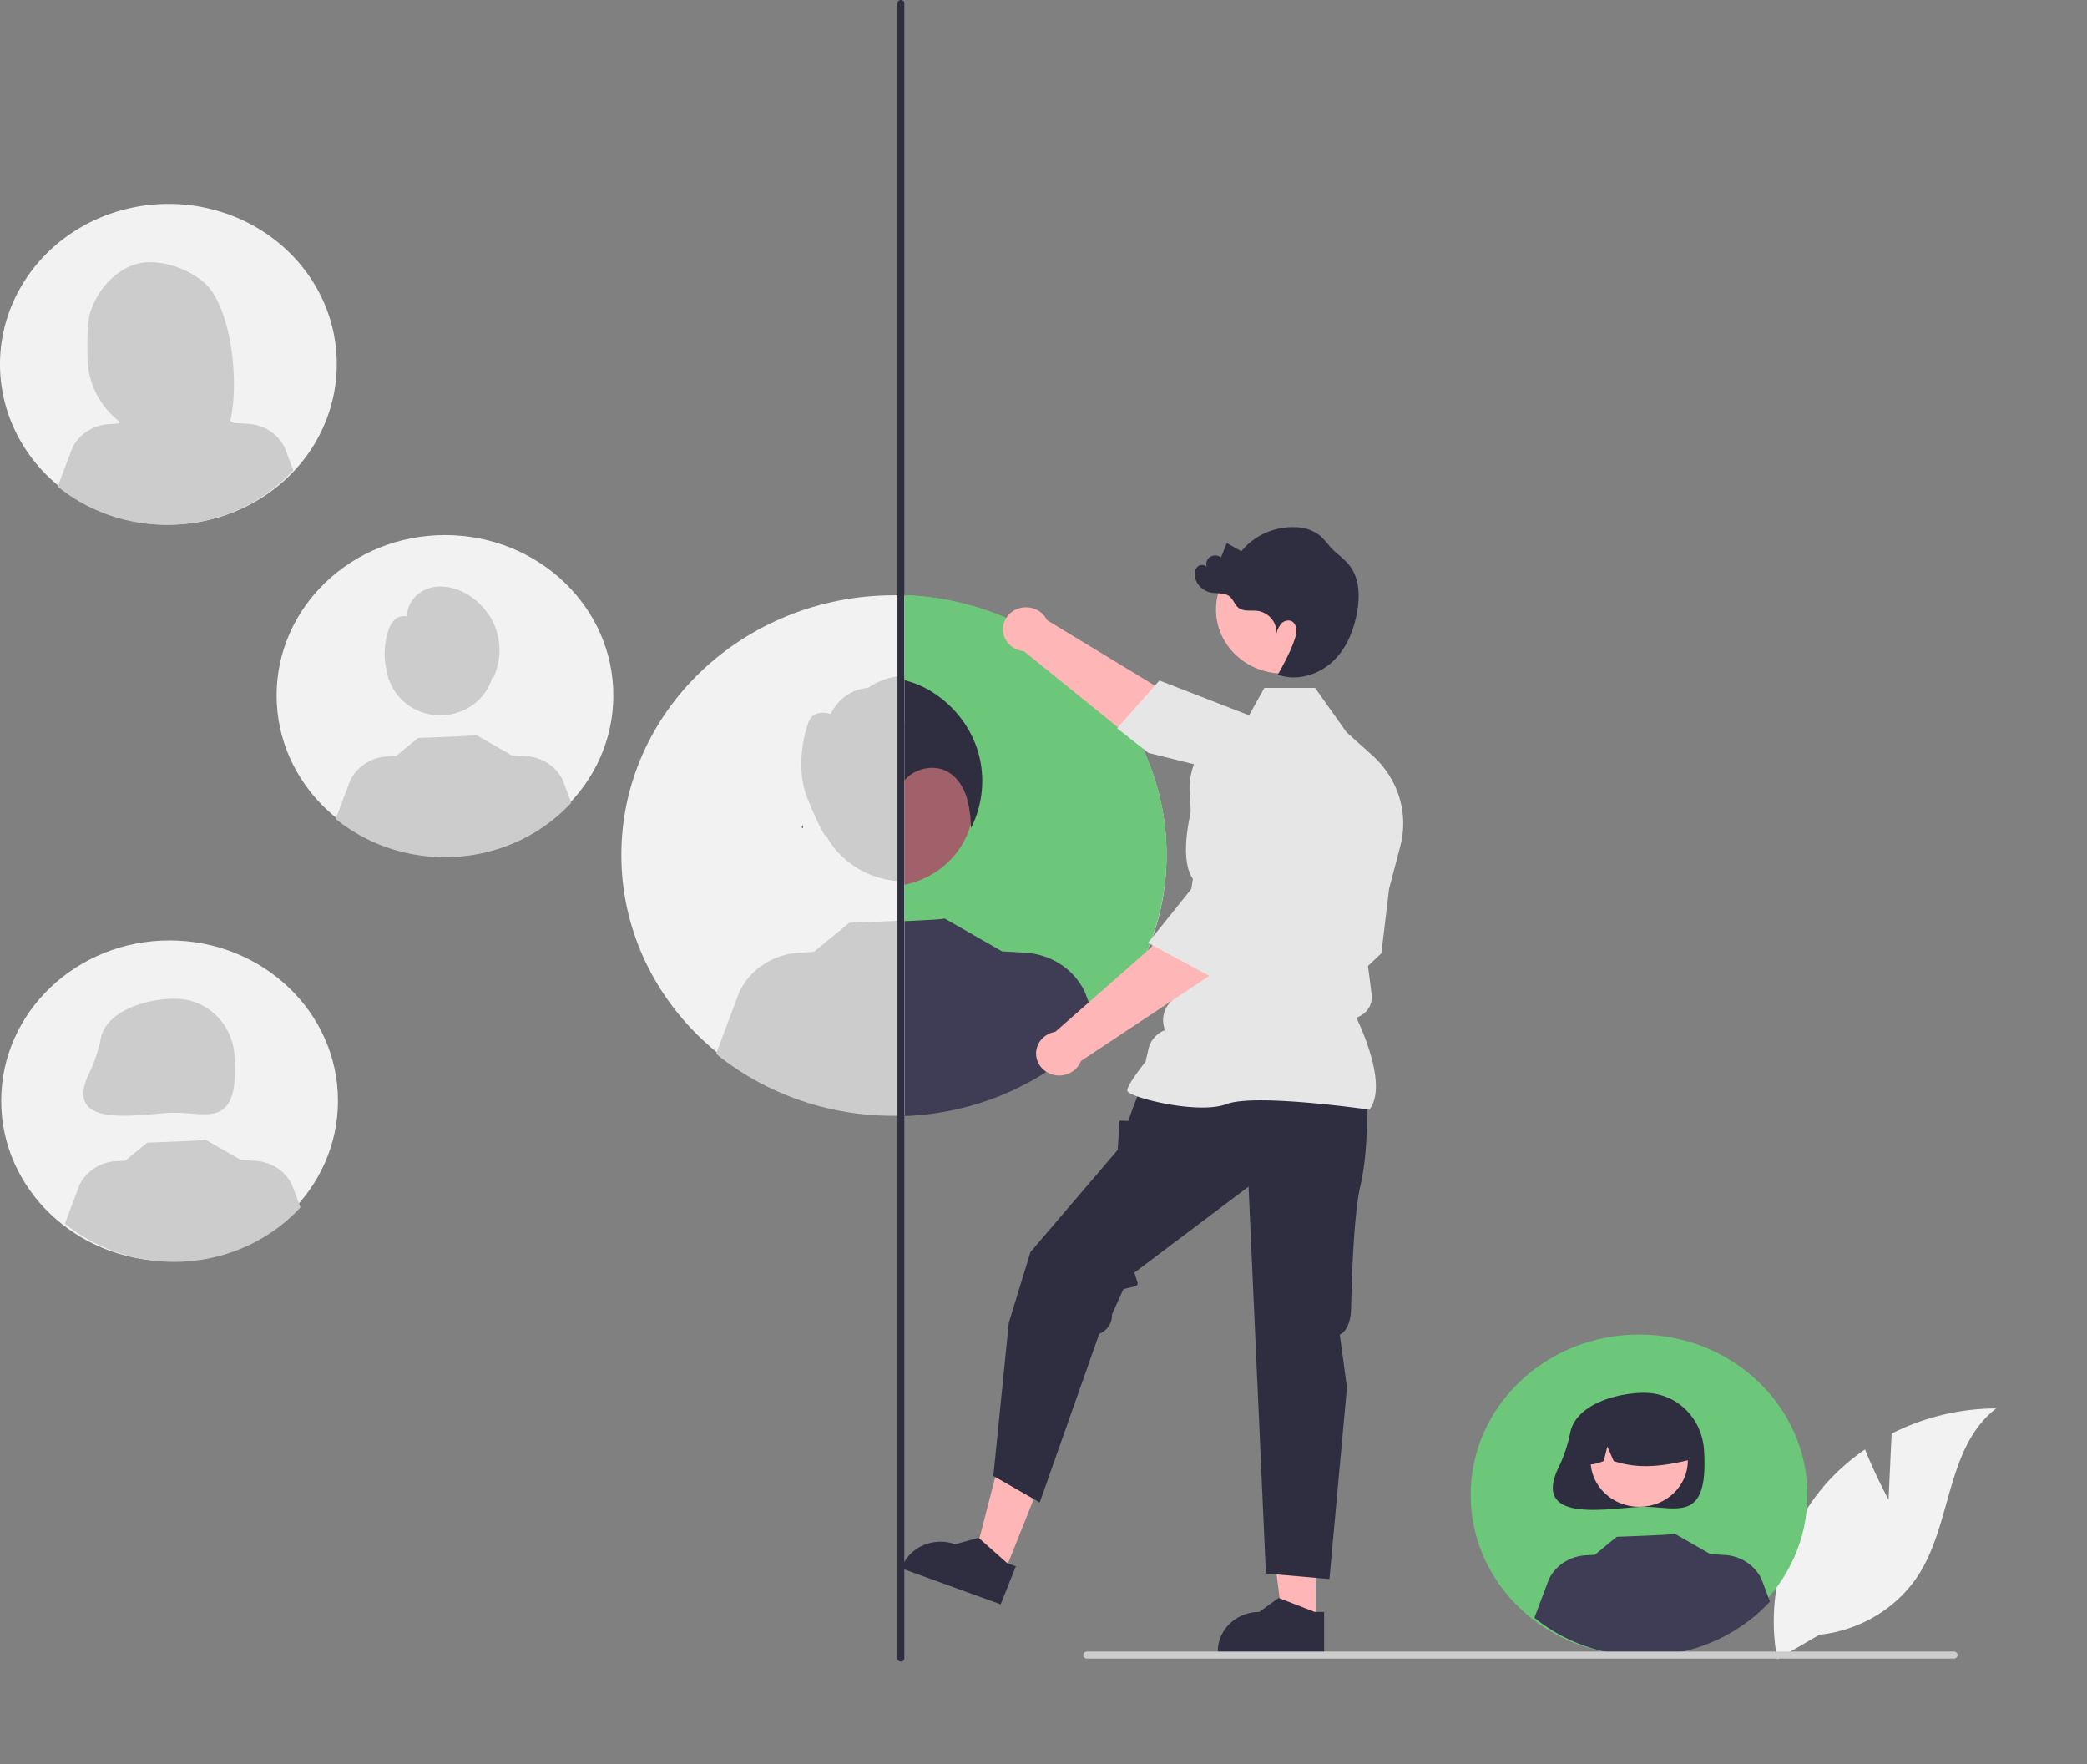 <svg xmlns="http://www.w3.org/2000/svg" width="873" height="738" fill="none"><rect width="100%" height="100%" fill="#808080" stroke="none"/><g clip-path="url(#a)"><path fill="#F2F2F2" d="m789.982 627.313 1.291-27.645c13.458-6.851 28.468-10.469 43.727-10.542-21.001 16.353-18.377 47.875-32.615 69.866-4.496 6.826-10.547 12.601-17.705 16.898-7.159 4.296-15.24 7.003-23.646 7.92l-17.575 10.248a85.841 85.841 0 0 1 1.559-38.543c3.438-12.589 9.701-24.319 18.358-34.381a89.663 89.663 0 0 1 16.774-14.844c4.209 10.57 9.832 21.023 9.832 21.023Z"/><path fill="#6DC77A" d="M685.623 692.38c38.897 0 70.43-30.032 70.43-67.078 0-37.046-31.533-67.078-70.43-67.078-38.898 0-70.431 30.032-70.431 67.078 0 37.046 31.533 67.078 70.431 67.078Z"/><path fill="#2F2E41" d="M656.879 599.065a60.87 60.87 0 0 1-4.722 14.352c-12.424 25.032 22.957 16.873 35.602 16.873 13.824 0 27.051 6.923 25.031-23.84-.863-13.141-11.207-23.84-25.031-23.84-11.809 0-28.411 4.999-30.88 16.455Z"/><path fill="#FFB6B6" d="M685.687 630.284c11.234 0 20.341-8.674 20.341-19.373 0-10.699-9.107-19.372-20.341-19.372-11.234 0-20.341 8.673-20.341 19.372s9.107 19.373 20.341 19.373Z"/><path fill="#2F2E41" d="M671.874 591.163a24.18 24.18 0 0 1 11.821-3.241 24.214 24.214 0 0 1 11.907 2.944c3.62 1.979 6.616 4.848 8.673 8.307a21.362 21.362 0 0 1 3.023 11.357c-10.365 2.478-21.254 4.375-32.307.593l-2.61-6.084-1.539 6.088c-3.366 1.311-6.741 2.419-10.116-.012a21.774 21.774 0 0 1 2.776-11.394c1.956-3.501 4.843-6.452 8.372-8.558Z"/><path fill="#3F3D56" d="M740.386 669.905c-12.202 13.223-29.374 21.346-47.81 22.615-18.436 1.269-36.656-4.418-50.727-15.833l6.041-16.054c1.365-2.851 3.519-5.295 6.232-7.069a18.728 18.728 0 0 1 9.165-3.001l3.843-.224 9.164-7.528s24.692-.839 24.325-1.241l14.957 8.568-.012-.059 5.879.342a18.72 18.72 0 0 1 9.166 3c2.713 1.774 4.867 4.218 6.232 7.07l3.545 9.414Z"/><path fill="#F2F2F2" d="M140.861 152.492c-.024 13.267-4.179 26.229-11.939 37.246-7.759 11.018-18.775 19.597-31.654 24.652-12.879 5.056-27.043 6.36-40.7 3.749-13.657-2.611-26.195-9.021-36.027-18.419-9.833-9.397-16.519-21.361-19.212-34.377-2.693-13.017-1.273-26.501 4.08-38.749 5.354-12.248 14.4-22.709 25.996-30.06 11.596-7.351 25.22-11.262 39.15-11.239A73.307 73.307 0 0 1 97.528 90.4c8.55 3.378 16.314 8.33 22.848 14.575 6.533 6.245 11.706 13.657 15.222 21.812a64.12 64.12 0 0 1 5.264 25.705Z"/><path fill="#CCC" d="M37.787 130.553c2.912-8.84 9.535-16.947 18.694-19.935 9.159-2.988 22.57 1.564 29.457 8.099 12.595 11.956 15.669 53.027 7.015 66.006-1.72-.087-7.66-.151-9.402-.213l-2.465-7.823v7.746a452.739 452.739 0 0 0-8.391-.169c-9.451-.112-18.489-3.709-25.213-10.035-6.724-6.327-10.61-14.889-10.843-23.888-.226-8.609 0-16.305 1.148-19.788Z"/><path fill="#CCC" d="M69.386 159.849c11.086 0 20.072-8.559 20.072-19.117 0-10.558-8.986-19.117-20.072-19.117-11.085 0-20.072 8.559-20.072 19.117 0 10.558 8.986 19.117 20.072 19.117Z"/><path fill="#CCC" d="m52.063 123.943 23.111-11.021c4.725 2.027 8.795 5.222 11.786 9.253 2.992 4.03 4.797 8.749 5.228 13.668l.576 6.572-9.678-2.346-1.06-8.404-1.644 7.748-4.466-1.082.043-13.046-4.47 13.036-15.95-3.49-3.476-10.888ZM122.695 196.762c-12.202 13.223-29.374 21.346-47.81 22.615-18.436 1.269-36.656-4.418-50.727-15.832l6.04-16.054c1.366-2.852 3.52-5.295 6.233-7.069a18.723 18.723 0 0 1 9.165-3.001l3.843-.225 9.164-7.527s24.692-.84 24.326-1.242l14.956 8.568-.012-.059 5.879.343a18.728 18.728 0 0 1 9.167 3c2.712 1.774 4.866 4.218 6.231 7.07l3.545 9.413Z"/><path fill="#F2F2F2" d="M70.932 527.518c38.898 0 70.431-30.031 70.431-67.077 0-37.047-31.533-67.078-70.43-67.078C32.033 393.363.5 423.394.5 460.441c0 37.046 31.533 67.077 70.431 67.077Z"/><path fill="#CCC" d="M42.188 434.203a60.858 60.858 0 0 1-4.721 14.352c-12.424 25.032 22.957 16.873 35.601 16.873 13.825 0 27.052 6.923 25.032-23.84-.863-13.141-11.207-23.84-25.032-23.84-11.808 0-28.41 4.999-30.88 16.455Z"/><path fill="#CCC" d="M70.997 465.422c11.234 0 20.34-8.673 20.34-19.373 0-10.699-9.106-19.372-20.34-19.372s-20.341 8.673-20.341 19.372c0 10.7 9.107 19.373 20.34 19.373Z"/><path fill="#CCC" d="M57.183 426.302a24.171 24.171 0 0 1 11.821-3.242 24.211 24.211 0 0 1 11.907 2.944c3.62 1.979 6.616 4.848 8.674 8.308a21.362 21.362 0 0 1 3.022 11.356c-10.364 2.479-21.253 4.375-32.306.593l-2.61-6.084-1.54 6.089c-3.366 1.31-6.74 2.419-10.115-.013a21.783 21.783 0 0 1 2.775-11.394c1.956-3.501 4.843-6.452 8.372-8.557ZM125.695 505.043c-12.202 13.223-29.374 21.346-47.81 22.615-18.435 1.269-36.655-4.418-50.727-15.833l6.041-16.054c1.365-2.851 3.52-5.295 6.232-7.069a18.722 18.722 0 0 1 9.166-3l3.843-.225 9.164-7.527s24.691-.84 24.325-1.242l14.957 8.568-.013-.059 5.88.343a18.716 18.716 0 0 1 9.166 2.999c2.713 1.774 4.867 4.219 6.231 7.071l3.545 9.413Z"/><path fill="#F2F2F2" d="M373.944 466.213c62.979 0 114.033-48.624 114.033-108.605 0-59.98-51.054-108.604-114.033-108.604s-114.033 48.624-114.033 108.604c0 59.981 51.054 108.605 114.033 108.605Z"/><path fill="#CCC" d="M378.592 368.687c20.536 0 37.184-15.856 37.184-35.414 0-19.559-16.648-35.414-37.184-35.414-20.536 0-37.184 15.855-37.184 35.414 0 19.558 16.648 35.414 37.184 35.414Z"/><path fill="#CCC" d="M411.331 309.877s9.682-17.626-11.618-19.229c0 0-18.158-15.687-36.666-2.868 0 0-10.095 0-15.616 10.88 0 0-7.94-2.868-9.684 4.808 0 0-5.81 16.024 0 30.446 5.809 14.422 7.739 16.025 7.739 16.025s-4.076-17.897 19.162-19.5c23.238-1.602 44.556-15.467 46.493 2.16 1.936 17.627 4.065 9.665 4.065 9.665s18.394-25.175-3.875-32.387ZM459.072 429.824c-19.756 21.409-47.559 34.56-77.408 36.615-29.849 2.054-59.349-7.153-82.132-25.634l9.781-25.993c2.21-4.617 5.698-8.573 10.09-11.445 4.392-2.873 9.522-4.552 14.84-4.859l6.222-.364 14.837-12.187s39.978-1.36 39.385-2.011l24.216 13.873-.02-.096 9.519.555c5.319.306 10.449 1.985 14.841 4.857 4.392 2.873 7.88 6.83 10.089 11.447l5.74 15.242Z"/><path fill="#F2F2F2" d="M186.13 357.967c38.898 0 70.431-30.032 70.431-67.078 0-37.046-31.533-67.078-70.431-67.078-38.898 0-70.431 30.032-70.431 67.078 0 37.046 31.533 67.078 70.431 67.078Z"/><path fill="#CCC" d="M184.186 299.198c12.417 0 22.483-9.586 22.483-21.412 0-11.825-10.066-21.412-22.483-21.412-12.416 0-22.482 9.587-22.482 21.412 0 11.826 10.066 21.412 22.482 21.412ZM238.969 335.769c-12.202 13.223-29.374 21.345-47.81 22.614-18.436 1.269-36.656-4.417-50.727-15.832l6.041-16.054c1.365-2.851 3.519-5.295 6.232-7.069a18.728 18.728 0 0 1 9.165-3.001l3.843-.225 9.164-7.527s24.692-.84 24.325-1.242l14.957 8.568-.012-.059 5.879.343a18.72 18.72 0 0 1 9.166 3c2.713 1.774 4.867 4.218 6.232 7.07l3.545 9.414Z"/><path fill="#CCC" d="M207.898 264.507c-1.9-6.476-6.217-12.069-12.139-15.73-4.72-2.875-10.61-4.343-15.958-2.822-5.347 1.52-9.774 6.518-9.424 11.918a5.747 5.747 0 0 0-3.013.061 5.513 5.513 0 0 0-2.524 1.568 11.864 11.864 0 0 0-2.717 5.239 31.784 31.784 0 0 0 .328 18.442l-.106.861c2.608-.411 4.587-2.543 5.818-4.814 1.23-2.272 1.938-4.791 3.272-7.007 1.334-2.216 3.548-4.193 6.19-4.262l-.233 3.847 6.819-3.346-1.622 3.695 5.956-2.371-.666 3.554a8.497 8.497 0 0 1 2.158-2.696 8.984 8.984 0 0 1 3.097-1.669 9.294 9.294 0 0 1 3.537-.374 9.203 9.203 0 0 1 3.407.982c2.373 1.521 4.085 3.814 4.813 6.449a32.46 32.46 0 0 1 1.153 8.049c3.067-6.101 3.725-13.049 1.854-19.574Z"/><path fill="#F2F2F2" d="M335.595 344.915v.04a1.674 1.674 0 0 1-.126-.459l.126.419Z"/><path fill="#F2F2F2" d="M335.595 344.955c.105.419.23.838.356 1.237a4.036 4.036 0 0 1-.524.1l.168-1.337Z"/><path fill="#6DC77A" d="M487.976 357.385c-.004 28.062-11.415 55.034-31.84 75.261-20.425 20.226-48.279 32.137-77.722 33.235V248.888c29.445 1.093 57.302 13.002 77.729 33.229 20.426 20.228 31.835 47.203 31.833 75.268Z"/><path fill="#FFB6B6" d="m335.469 344.496.126.419v.04a1.674 1.674 0 0 1-.126-.459Z"/><path fill="#A0616A" d="M407.198 336.176a32.61 32.61 0 0 1-1.11 8.499v.02c-1.675 6.265-5.152 11.96-10.042 16.443-4.889 4.484-10.996 7.579-17.632 8.936v-67.815c8.146 1.667 15.447 5.943 20.684 12.115 5.238 6.172 8.096 13.866 8.1 21.802Z"/><path fill="#3F3D56" d="M459.486 430.048c-10.179 11.058-22.617 20.023-36.557 26.349-13.939 6.325-29.085 9.878-44.515 10.441v-81.541c8.903-.399 16.969-.818 16.696-1.118l24.217 13.867-.021-.1 9.511.558c5.319.301 10.451 1.978 14.843 4.85 4.393 2.873 7.88 6.832 10.086 11.451l5.509 14.624.231.619Z"/><path fill="#2F2E41" d="M335.595 344.955c.105.419.23.838.356 1.237a4.036 4.036 0 0 1-.524.1l.168-1.337ZM406.192 346.351c-.042-.558-.063-1.097-.104-1.656v-.019a47.223 47.223 0 0 0-1.76-11.353c-1.362-4.19-3.918-8.2-7.793-10.434-5.803-3.352-13.952-1.537-18.121 3.491v-41.838a39.276 39.276 0 0 1 11.124 4.668c9.588 5.922 16.576 14.976 19.65 25.459 3.026 10.561 1.963 21.806-2.996 31.682ZM376.847 695a1.412 1.412 0 0 1-.985-.334 1.283 1.283 0 0 1-.451-.898V1.232c.037-.338.204-.65.469-.878.266-.228.61-.354.967-.354s.701.126.966.354c.265.227.432.54.469.878v692.536a1.278 1.278 0 0 1-.45.898 1.412 1.412 0 0 1-.985.334Z"/><path fill="#FFB6B6" d="m519.902 323.713-39.668-9.268-52.887-42.821 8.807-13.316 47.909 29.068s31.697 7.664 42.538 16.502l-6.699 19.835Z"/><path fill="#FFB6B6" d="M429.188 272.433c5.337 0 9.664-4.12 9.664-9.203 0-5.083-4.327-9.204-9.664-9.204s-9.664 4.121-9.664 9.204 4.327 9.203 9.664 9.203Z"/><path fill="#E6E6E6" d="m521.764 298.932-36.785-14.286-17.68 19.995 13.134 10.307 35.806 8.862.025.09c2.515 8.827 18.685 14.82 31.807 18.293a18.52 18.52 0 0 0 12.931-1.303c3.981-1.979 7.025-5.325 8.516-9.359a16.147 16.147 0 0 0 .521-9.271c-.737-3.076-2.363-5.894-4.694-8.136l-11.917-11.38-31.664-3.812Z"/><path fill="#FFB6B6" d="m420.051 657.974-12.892-4.673 12.786-49.58 19.027 6.896-18.921 47.357Z"/><path fill="#2F2E41" d="m424.942 655.157-3.629-1.315-11.975-10.621-9.785 2.735a18.117 18.117 0 0 0-13.244.368c-4.189 1.79-7.459 5.092-9.092 9.179l-.2.5 41.568 15.064 6.357-15.91Z"/><path fill="#FFB6B6" d="m550.372 678.558-13.793-.001-6.562-50.67 20.358.001-.003 50.67Z"/><path fill="#2F2E41" d="M553.891 674.269h-3.882l-15.158-5.871-8.124 5.87c-4.591 0-8.995 1.737-12.241 4.829-3.247 3.092-5.071 7.285-5.071 11.658v.535l44.475.002.001-17.023ZM571.405 460.302s1.611 18.408-2.416 36.048c-2.524 11.058-3.466 34.706-3.817 50.815-.209 9.589-4.738 11.118-4.738 11.118l3.004 22.052-7.334 80.148-26.575-2.301-7.248-161.832-47.766 35.972 1.325 4.206c.645 2.046-4.108 1.784-6.009 2.916l-4.686 10.355a8.075 8.075 0 0 1-1.321 4.863 8.694 8.694 0 0 1-4.003 3.271l-24.892 70.524-19.408-11.09 6.469-64.078 9.057-29.574 36.472-42.704.806-12.272 3.624.142 1.845-5.127 3.389-8.821 94.222 5.369Z"/><path fill="#E6E6E6" d="m572.797 464.169.143-.192c7.666-10.221-3.863-34.782-5.602-38.342 2.065-.638 3.834-1.938 5.005-3.679a8.594 8.594 0 0 0 1.419-5.867l-.749-6.069-.781-5.952 5.597-5.331.016-.133 3.221-26.844 4.684-17.83a37.357 37.357 0 0 0-.436-20.473c-2.05-6.666-5.926-12.693-11.23-17.462l-10.826-9.722-13.157-18.541h-21.218l-7.275 13.088c-7.053 1.552-13.311 5.412-17.683 10.907s-6.582 12.276-6.244 19.163l1.649 34.325-6.455 42.736-.004 7.734-3.362 3.559a10.912 10.912 0 0 0-2.569 4.478 10.56 10.56 0 0 0-.189 5.1l.443 2.105a11.61 11.61 0 0 0-4.399 3.142 10.857 10.857 0 0 0-2.39 4.715l-1.181 5.248c-1.01 1.27-7.678 9.737-7.678 12.052 0 .347.27.683.848 1.056 4.544 2.93 29.659 8.905 40.775 4.668 11.841-4.509 58.909 2.256 59.384 2.325l.244.036Z"/><path fill="#FFB6B6" d="M536.751 281.747c15.519 0 28.1-11.982 28.1-26.762 0-14.78-12.581-26.762-28.1-26.762-15.519 0-28.099 11.982-28.099 26.762 0 14.78 12.58 26.762 28.099 26.762ZM527.587 372.546l-19.52 34.168-56.958 37.791L439.835 433l41.724-36.712s15.861-27.237 27.597-34.968l18.431 11.226Z"/><path fill="#FFB6B6" d="M443.056 449.873c5.337 0 9.664-4.12 9.664-9.203 0-5.084-4.327-9.204-9.664-9.204s-9.664 4.12-9.664 9.204c0 5.083 4.327 9.203 9.664 9.203Z"/><path fill="#E6E6E6" d="m525.83 377.1 12.275-28.058-4.44-15.506c-.883-3.041-2.642-5.786-5.077-7.925-2.436-2.139-5.451-3.587-8.705-4.179-4.416-.776-8.977.075-12.76 2.381-3.783 2.305-6.506 5.892-7.618 10.036-3.362 12.57-5.944 28.912.846 35.379l.069.066-20.206 25.097 29.759 16.019 15.857-33.31Z"/><path fill="#2F2E41" d="M564.514 236.543c-2.285-2.933-5.569-5.018-8.081-7.777a53.68 53.68 0 0 0-4.072-4.585c-3.035-2.402-6.864-3.705-10.811-3.678a28.446 28.446 0 0 0-12.397 2.5c-3.869 1.749-7.251 4.341-9.873 7.566l-6.126-3.421-2.42 6.067a3.816 3.816 0 0 0-2.383-.867 3.83 3.83 0 0 0-2.409.802 3.506 3.506 0 0 0-1.295 2.094 3.388 3.388 0 0 0 .429 2.395c-.486-1.43-2.713-1.733-3.94-.788a4.485 4.485 0 0 0-1.227 1.894 4.313 4.313 0 0 0-.129 2.222 8.125 8.125 0 0 0 2.18 4.384 8.797 8.797 0 0 0 4.383 2.47c2.665.566 5.766-.028 7.899 1.595 1.709 1.301 2.226 3.67 3.97 4.928 2.151 1.551 5.19.834 7.862 1.176 2.33.381 4.426 1.58 5.873 3.36 1.447 1.78 2.141 4.013 1.944 6.256a10.89 10.89 0 0 1 1.828-4 3.975 3.975 0 0 1 1.792-1.32 4.173 4.173 0 0 1 2.258-.176c2.434.695 2.833 3.855 2.243 6.209-1.565 6.244-7.495 16.336-7.495 16.336 7.7 2.893 16.874.158 22.815-5.331 5.941-5.49 9.035-13.262 10.383-21.041 1.143-6.596.981-13.901-3.201-19.27Z"/><path fill="#CCC" d="M818.876 692.301c0 .193-.039.384-.116.562-.077.178-.191.34-.334.477a1.536 1.536 0 0 1-.5.317 1.605 1.605 0 0 1-.59.111H454.679c-.408 0-.8-.155-1.089-.43a1.431 1.431 0 0 1-.451-1.037c0-.389.162-.761.451-1.036.289-.276.681-.43 1.089-.43h362.657a1.556 1.556 0 0 1 1.09.428c.143.136.257.298.334.477.077.178.116.369.116.561Z"/></g><defs><clipPath id="a"><path fill="#fff" d="M0 0h901v738H0z"/></clipPath></defs></svg>
